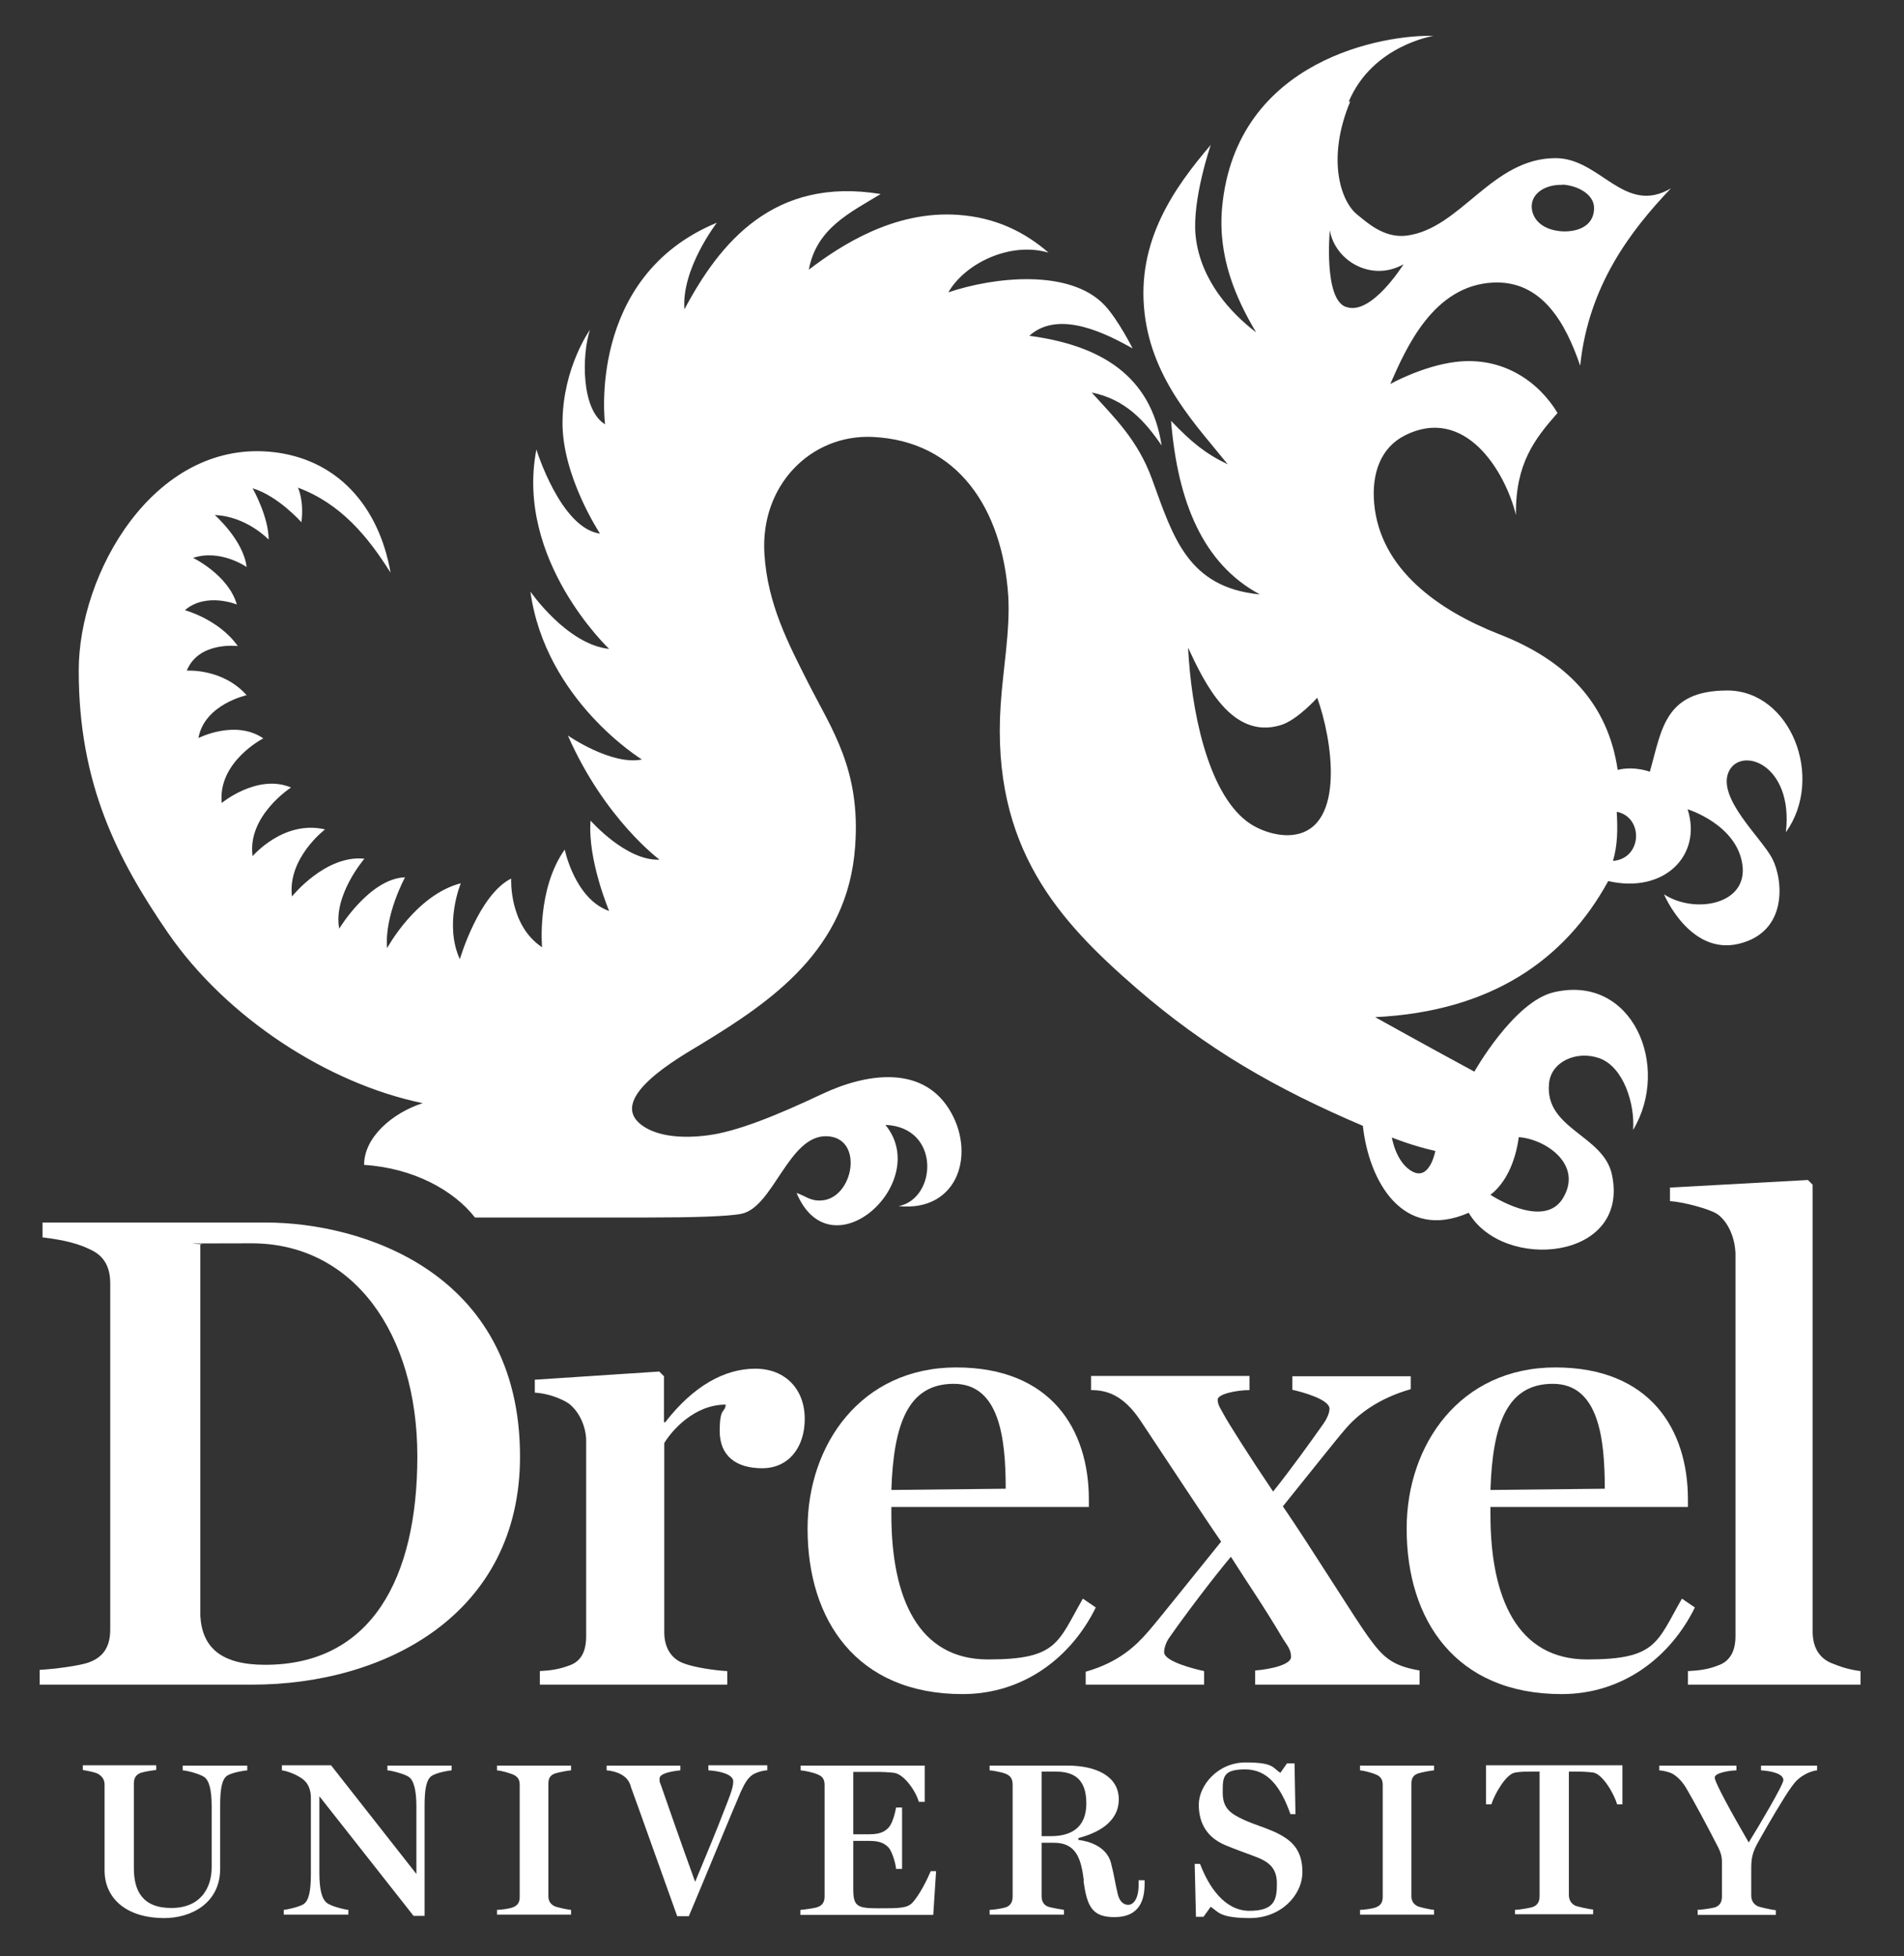 <svg xmlns="http://www.w3.org/2000/svg" viewBox="0 0 604.5 621"><rect x="0" y="0" width="604.5" height="621" fill="#333333" stroke="none"/><defs><style>      .cls-1 {        fill: #fff;      }    </style></defs><g><g id="Layer_1"><g><path class="cls-1" d="M428.2,32.3c7.5-17.9,26.9-20.9,26.9-20.9-15-.5-62.7,7.1-67.1,54.5-1.4,15.6,4.3,28.7,10.8,39.6-8-6.1-17.7-16.5-19.2-30.6-1.2-11.4,4.8-28.9,4.8-28.9-11.5,13.5-23.7,30.5-21,53.5,2.5,21.4,16.7,35.8,26.4,47.9-7.1-3.4-11.5-7-18-13.8,2.1,25.7,10.1,45.4,28.2,55.1-23-2.2-27.6-18.4-34.2-36.5-4.6-12.7-12.2-19.8-19.2-27.6,10.8,2.2,16.9,9.1,22.2,16.8-3.4-22.2-19.4-31.8-42-34.8,9.6-8.7,25.4-.1,32.8,4,0,0-4.6-9.1-8.8-13.6-11-11.8-35.2-9.1-49.7-4.2,5.2-9.1,19.5-16.2,31.8-12.6-7.6-6.6-16.9-11.2-28.8-12-20.3-1.4-37.3,9.8-47.3,17.4,2.4-13.1,13.1-18.1,22.8-24-33.9-5.6-51.1,15.5-62.3,36.6-1-12.9,10.3-27.5,10.3-27.5-41.6,17.2-35.5,64-35.5,64-7.6-4.6-7.4-21.9-4.8-30,0,0-8.5,11.9-8.7,29-.3,17.3,11.9,35.7,11.9,35.7-12.5-1.7-20.2-26.7-20.2-26.7-6.8,35.1,23.1,63.3,23.1,63.3-13.4-1.4-25-18.2-25-18.2,4.8,34.6,35.4,53.3,35.4,53.3-9.6,2-23.5-7.6-23.5-7.6,11.7,26.6,29.1,39.4,29.1,39.4-10.6.5-21.9-12.4-21.9-12.4-1,12.4,5.9,28.7,5.9,28.7-10.9-3.8-14.1-19.5-14.1-19.5-8.9,12.5-7.2,31-7.2,31-10.6-7-9.8-21.8-9.8-21.8-10.3,5.1-16.3,25.6-16.3,25.6-5.1-11.1.3-24.1.3-24.1-14.3,3.7-23.4,20.6-23.4,20.6-.9-10.4,5.7-22.5,5.7-22.5-11.3.4-20.9,16.3-20.9,16.3-2-10.6,8-22.2,8-22.2-12.4-1.3-23,12-23,12-1.5-12.2,10.5-21.3,10.5-21.3-13.2-3.1-23,8.5-23,8.5-1.8-12.8,12.2-21.8,12.2-21.8-10.6-4.5-22,4.9-22,4.9-1.3-13.1,13.2-20.5,13.2-20.5-8.9-6.1-20.6-.1-20.6-.1,1.9-10.7,15.3-13.6,15.3-13.6-7.6-8.6-19-7.8-19-7.8,3.8-9.4,16.2-7.8,16.2-7.8-6-8.5-16.8-11.4-16.8-11.4,6.8-5.8,16.5-1.8,16.5-1.8-2.7-9.4-13.9-14.8-13.9-14.8,8.7-2.9,17,2.9,17,2.9-1-8.5-10.1-16.5-10.1-16.5,10.1.4,17.1,7.8,17.1,7.8,0-7.3-5.1-16.3-5.1-16.3,8.2,2.5,15.5,10.8,15.5,10.8.9-6.9-1.1-11-1.1-11,13.6,5.1,22.1,15.4,29.4,27-3.7-21.2-17.1-36.5-38.4-38.4-37-3.2-60.7,38.8-60.6,69.6,0,35.9,12.3,59.8,28.3,83.1,18.6,27,50.8,47.9,80.9,54.1-9.6,3.1-18.6,10.8-18.6,19.6,15.7,1,28.5,8.1,35.2,16.7h55c13.3,0,25.5-.3,29.7-1.2,10.1-2.2,14.9-25,27-24.6,12,.4,8.5,19.9-1.8,20.4-3.4.2-4.9-1.4-7.8-2.4,10.9,26,43.2-3.4,28.2-21.6,17.6.7,16.4,23.4,4.2,25.8,19.2,1.9,24.7-17.2,15.9-31-8.8-13.8-26.3-11.2-40.4-4.5-14,6.6-26.7,11.8-36,13-7.5,1-14.9.5-19.8-2.4-14.4-8.5,11.2-22.6,17.4-26.4,22.7-13.8,46.8-30.2,49.1-62.9,1.8-24.4-7.4-37.1-15-52.1-6.2-12.3-12.8-24.8-13.8-40.7-1.4-21.8,14.7-38,34.2-37.2,27.3,1.2,41.3,22.9,43.2,50.3.7,10.9-1.7,23.8-2.4,34.8-3,45.5,18.8,68.8,43.1,89.9,22.3,19.3,44.2,31.9,71.9,43.7,1.9,17.5,12.6,36.8,33.6,27.6,10.9,18.7,51.2,15.2,45.5-12-2.6-12.7-21.4-14.5-20-29,.6-6.9,8.6-10.6,15.9-8.1,7.7,2.7,11.4,14.4,10.8,22.8,12.1-20.2-.2-49.6-25.2-43.7-12.7,3-25.2,25.2-25.2,25.2-16.1-8.7-31.5-17.3-31.5-17.3,36.9-1.8,60.3-18.2,74-43.2,17.8,4.1,29.9-8.2,25.2-22.8,0,0,15.6,4.8,17.4,17.6,1.8,12.8-15.3,15.7-24.9,9.4,0,0,8.2,19.5,23.8,15.7,15.7-3.8,14-20.4,10.6-27-3.4-6.6-17.5-19.1-13.9-27.5,3.7-8.4,20.7-2.7,18.2,19.1,12.4-17.3,1.5-45-18.6-45s-20.8,12.7-24.6,25.8c0,0-4.8-1.9-10.2-.6-3.1-21.1-16.3-34.8-37.7-43.1-19.1-7.5-37.7-20.5-39.6-41.4-.9-9.8,2.2-17.8,9.6-21.6,19.2-9.8,32,11.3,35.4,25.2-.2-16.3,5.9-24.1,13.2-32.4-5.8-9.7-17.2-18.1-32.4-16.2-10.5,1.3-20.7,7-20.7,7,5-11.3,13.6-31.3,32.7-32.2,15.5-.7,23,12.9,27.6,26.4,2.6-25.4,16.1-43,28.8-56.3-14.8,8.7-22.4-9.6-36.6-9.6-20.3,0-30.1,22.4-47.3,24.6-7.2.9-12.6-4.2-15.6-6.6-5.5-4.3-9.8-18.1-2.3-36ZM496,58.6c5.1.3,10.1,3.2,10.1,7.4,0,6.3-6.1,7.8-10.7,7.4-6.2-.6-9.1-4.2-9.1-7.9,0-4.3,4.6-7,9.7-6.8ZM411.4,264.9c-5.2,1-11.7-1.2-15.6-4.2-12.5-9.6-17.6-35.4-18.6-55.1,5.3,11.4,13.9,29.3,29.4,24.6,5.3-1.6,11.6-8.7,11.6-8.7,4.8,13.2,8.9,40.5-6.8,43.4M427.2,97.4c-7-2.7-5-24.3-5-24.3,1.7,9.8,13.3,16.5,23.4,10.8,0,0-10.3,16.6-18.3,13.5ZM496.2,380.4c-6.1,10.1-23-1.1-23-1.1,4.8-3.7,7.9-10.3,9-18.3,8.5.6,20.5,8.7,14,19.4ZM455.7,365.4s-1.7,9.3-7.1,6.6c-5.4-2.7-6.7-10.9-6.7-10.9,0,0,6.3,2.6,13.9,4.3ZM512.1,273.3c1.5-5.1,1.5-10,1.2-15.6,8.6,1.7,8.1,14.9-1.2,15.6"></path><path class="cls-1" d="M12.6,530.1c4.3-.2,12.9-1.3,15.7-2.4,5.2-1.9,6.7-5.8,6.7-10.5v-109.7c0-4.7-1.5-8.8-6.7-11-4.9-2.4-11-3.2-14.8-3.7v-4.7h70.9c30.1,0,80.7,15.5,80.7,74.3,0,50-42.7,72.4-85,72.4H12.6v-4.7ZM132.5,462.3c0-39.1-20.4-67.6-52.6-67.6s-12,.2-16.3.4v117.9c.6,10.1,6.7,15.5,20.6,15.5,33.7,0,48.3-27.5,48.3-66.1Z"></path><path class="cls-1" d="M171.3,530.5c3.7-.2,6.2-.6,9.2-1.7,4.1-1.3,5.6-4.7,5.6-9.4v-62.5c-.2-4.5-2.4-9-5.6-11.4-2.6-1.7-6.9-3.2-10.7-3.4v-4.1l39.5-2.6,1.5,1.5v14.6h.4c9-11.6,18.9-17,28.6-17s15.7,6.7,15.7,15.9-5.2,15.7-13.5,15.7-13.5-3.9-13.5-11.8,1.7-5.6,1.9-8.4c-10.1,0-17.2,8.4-19.5,12.2v60.1c0,4.7,2.1,8.2,5.8,9.7,3.7,1.5,10.5,2.4,14.2,2.6v4.3h-59.5v-4.3Z"></path><path class="cls-1" d="M256.4,485.2c0-26.6,17-51.1,47.2-51.1s42.1,19.8,42.1,41.9v2.4h-62.7v2.4c0,26.6,8.6,46,30.7,46s22.1-5.4,30.1-19.3l4.1,2.8c-7.7,15.7-22.8,27.5-42.3,27.5-33.7,0-49.2-23.6-49.2-52.4ZM319.3,472.6c0-15.9-1.9-33.3-16.5-33.3s-19.1,12.9-19.8,33.7l36.3-.4Z"></path><path class="cls-1" d="M420.2,451.9c1.1-1.5,1.9-3.4,1.9-4.7,0-3-9-5.4-11.8-6v-4.3h37.6v4.1c-10.5,3-17,8.2-20.8,12.7-2.8,3.2-11.8,14.6-19.8,24.5,8.4,12.2,23.2,36.1,27.1,41.4,4.5,6.2,7.3,9.2,16.3,10.7v4.5h-52.2v-4.5c5.2-.4,11.4-1.9,11.4-4.3s-1.3-3.7-2.6-5.8c-6.2-10.5-11.2-17.6-16.5-26-5.8,6.9-15,19.1-19.5,25.6-1.1,1.5-1.7,3.4-1.7,4.7,0,3,9.9,5.4,12.7,6v4.3h-37.6v-4.1c10.5-3,15.9-8.2,19.8-12.7,3-3.4,14.6-18,23.2-28.6-5.2-7.5-17.6-26.4-25.6-38.4-5.6-8.4-11-9.7-15.7-9.7v-4.5h50.3v4.5c-4.3,0-10.1,1.3-10.1,3s.9,2.8,1.9,4.7c1.5,2.8,8.4,13.7,15.7,24.5,5.4-6.7,12-15.9,16.1-21.7Z"></path><path class="cls-1" d="M446.6,485.2c0-26.6,17-51.1,47.2-51.1s42.1,19.8,42.1,41.9v2.4h-62.7v2.4c0,26.6,8.6,46,30.7,46s22.1-5.4,30.1-19.3l4.1,2.8c-7.7,15.7-22.8,27.5-42.3,27.5-33.7,0-49.2-23.6-49.2-52.4ZM509.5,472.6c0-15.9-1.9-33.3-16.5-33.3s-19.1,12.9-19.8,33.7l36.3-.4Z"></path><path class="cls-1" d="M536,530.5c3.7-.2,6.4-.6,9.2-1.7,4.1-1.3,5.8-4.7,5.8-9.4v-121.5c-.2-5.2-2.4-10.1-5.8-12.5-2.6-1.7-11.2-3.9-15-4.1v-4.3l43.8-2.4,1.5,1.5v141.9c0,4.7,1.9,8.2,5.8,9.9,3.2,1.3,5.6,2.1,9.4,2.6v4.3h-54.8v-4.3Z"></path><path class="cls-1" d="M33.2,593.8v-27.2c0-1.5-.6-2.6-2.1-3.5-1.2-.6-3.7-1-4.8-1.2v-1.5h23.3v1.5c-1.2.1-3.7.5-4.9.9-1.7.6-2.2,1.9-2.2,3.4v26.8c0,7.1,2.6,12.7,11.9,12.7s12.8-6.4,12.8-12.9v-19.3c0-5.4-.8-8.3-2.4-9.4-1.5-1-5.3-2-6.8-2.1v-1.5h20.5v1.5c-1.2.1-4.8.7-6.4,1.7-1.7,1.2-2.2,4.4-2.2,9.4v20.1c0,11.2-9.5,15.7-17.7,15.7-12.5,0-19-6.6-19-15.1Z"></path><path class="cls-1" d="M101.4,570.1v24.5c0,5.3.8,8.3,2.4,9.5,1.2,1,5.5,2.1,6.8,2.2v1.5h-20.5v-1.5c1.2-.1,5.2-1,6.4-1.9,1.6-1.2,2.2-4.2,2.2-9.5v-24.3c0-2.1-.7-4.2-2.2-5.5-1.6-1.4-4.8-2.8-7-3.1v-1.6h15.6l27.1,34.5v-21.4c0-5.1-.8-8.3-2.4-9.4-1.2-.9-5.4-2-6.8-2.1v-1.5h20.4v1.5c-1.2.1-5,.8-6.4,1.8-1.7,1.2-2.2,4.5-2.2,9.4v35h-3.5l-30-38.1Z"></path><path class="cls-1" d="M157.8,606.3c1.2,0,4.1-.4,5-.8,1.7-.6,2.2-1.8,2.2-3.3v-35.6c0-1.5-.5-2.6-2.2-3.3-1.2-.5-3.7-1.2-5-1.3v-1.5h23.5v1.5c-1.2.1-3.8.6-5.1,1-1.7.6-2.1,1.8-2.1,3.3v35.6c0,1.5.6,2.6,2.1,3.3.8.3,3.8,1,5.1,1.1v1.5h-23.5v-1.5Z"></path><path class="cls-1" d="M200.3,567.1c-.6-1.7-1.3-2.8-3.1-3.8-1.2-.7-3.1-1.2-4.6-1.3v-1.5h23.4v1.5c-3.8.4-6.6,1.2-6.6,2.6s.1,1.2.3,1.7c.8,2.3,6.7,19.3,11,31.1,3.1-7.4,7.5-18.1,8.8-21.6,1.9-4.9,3.3-8,3.3-10.3s-4.5-3.3-7.9-3.5v-1.6h18.7v1.6c-1.3,0-3.3.6-4.5,1.3-1.9,1.2-2.8,3.2-3.9,5.5-2.2,5-12.3,29.6-16.5,39.5h-3.7c-4.9-13.6-13-36.5-14.8-41.3Z"></path><path class="cls-1" d="M254.2,606.3c1.2-.1,4.4-.5,5.4-.9,1.7-.6,2.2-1.8,2.2-3.4v-35.3c0-1.5-.4-2.7-2.2-3.4-1.3-.6-4.2-1.2-5.4-1.3v-1.5h39.4v11.5h-1.9c-.8-3.1-4.5-8.7-7.8-9.2-1.7-.2-3.5-.3-5.7-.3h-7.3v19.8h5.2c3.8,0,5.1-1.2,6-2.1,1.2-1.2,2.1-4.6,2.4-6.4h1.9v19.5h-1.9c-.2-2.1-1.4-5.8-2.4-6.8-1-1-2.3-2.1-6-2.1h-5.2v15.3c0,5.4,1.2,6.1,7.8,6.1s9.1,0,10.8-1.6c2.4-2.4,5.1-8,6-10.2h1.7l-.9,13.9h-42.2v-1.5Z"></path><path class="cls-1" d="M344.1,597c-.8-6.5-2.2-12-9.4-12h-4v16.9c0,1.5.5,2.8,2.1,3.4.9.3,3.7.8,5,1v1.5h-23.6v-1.5c1.3,0,4.2-.5,5.1-.8,1.7-.6,2.2-1.9,2.2-3.5v-35.4c0-1.5-.4-2.8-2.2-3.5-1.2-.5-3.9-1-5.1-1.1v-1.5h24.8c8.7,0,16.2,3.2,16.2,10.7s-7.1,10.8-12.8,12.3v.6c3.4.4,8.9,2.1,10.3,7.2,1,3.8,1.4,6.8,2.2,10.1.7,2.7,2.2,3.3,3.3,3.3,1.7,0,3.3-2,3.3-6.3v-1.5h1.9v1.5c-.1,6.1-2.6,10.2-9.6,10.2s-8.7-3.3-9.8-11.6ZM333.6,582.9c6.1,0,11.3-2.4,11.3-10.4s-4.2-10.1-9.8-10.1h-4.4v20.5h2.8Z"></path><path class="cls-1" d="M384.4,605.3l-2.3,3.2h-2.4l-.4-16.8h1.7c2.7,7.1,7.7,14.9,15.7,14.9s8.7-3.6,8.7-8.6-2.5-7-7.1-8.7c-3.5-1.3-6.3-2.3-9.4-3.6-5.6-2.4-8.3-6.8-8.3-12.8s5.9-13.4,14.9-13.4,8.5,1.7,11,3.3l2.1-3h2.4l.3,16.1h-1.6c-3.1-8.7-7.2-14.2-14.4-14.2s-7.1,2.6-7.1,7.4,2.3,6.6,6.7,8.6c3.3,1.5,6.5,2.4,9.2,3.6,5.7,2.5,9.4,5.6,9.4,13s-6.9,14.6-16.6,14.6-10.1-2-12.4-3.5Z"></path><path class="cls-1" d="M431.8,606.3c1.2,0,4.1-.4,5-.8,1.7-.6,2.2-1.8,2.2-3.3v-35.6c0-1.5-.5-2.6-2.2-3.3-1.2-.5-3.7-1.2-5-1.3v-1.5h23.5v1.5c-1.2.1-3.8.6-5.1,1-1.7.6-2.1,1.8-2.1,3.3v35.6c0,1.5.6,2.6,2.1,3.3.8.3,3.8,1,5.1,1.1v1.5h-23.5v-1.5Z"></path><path class="cls-1" d="M481,606.3c1.2,0,4.7-.6,5.6-.9,1.7-.6,2.2-1.9,2.2-3.5v-39.5h-2.4c-1.6,0-3.7,0-5.3.3-3,.4-6.7,7.1-7.6,10.1h-1.7v-12.4h43.3v12.4h-1.7c-.8-3.1-4.6-9.7-7.6-10.1-1.6-.2-3.5-.3-5.3-.3h-2.4v39.1c0,1.5.6,2.8,2.1,3.5.8.3,4.4,1.1,5.6,1.2v1.5h-24.8v-1.5Z"></path><path class="cls-1" d="M538.8,606.3c1.2,0,4.8-.5,5.7-.8,1.7-.6,2.2-1.9,2.2-3.5v-10.9c0-2.2-.6-3.6-2-6.2-2.5-4.9-6.9-13.1-9.2-17-1.2-2.1-2.7-3.7-4.3-4.7-1.2-.7-3.1-1.1-4.4-1.2v-1.5h24.5v1.5c-2.4.1-6.9.8-6.9,2.3s5.4,11.3,10.8,20.6c3.1-5,11-18.3,11-19.8,0-2.1-4-2.9-7.1-3.1v-1.5h17.8v1.5c-1.2.1-3.1.8-4,1.4-1.9,1.1-2.9,2.1-4.3,4.1-2.1,2.9-7.3,11.7-10.3,17.1-1.9,3.3-2.3,5.3-2.3,8.5v8.6c0,1.5.6,2.8,2.2,3.5.8.3,4.4,1.1,5.6,1.2v1.5h-24.8v-1.5Z"></path></g></g></g></svg>